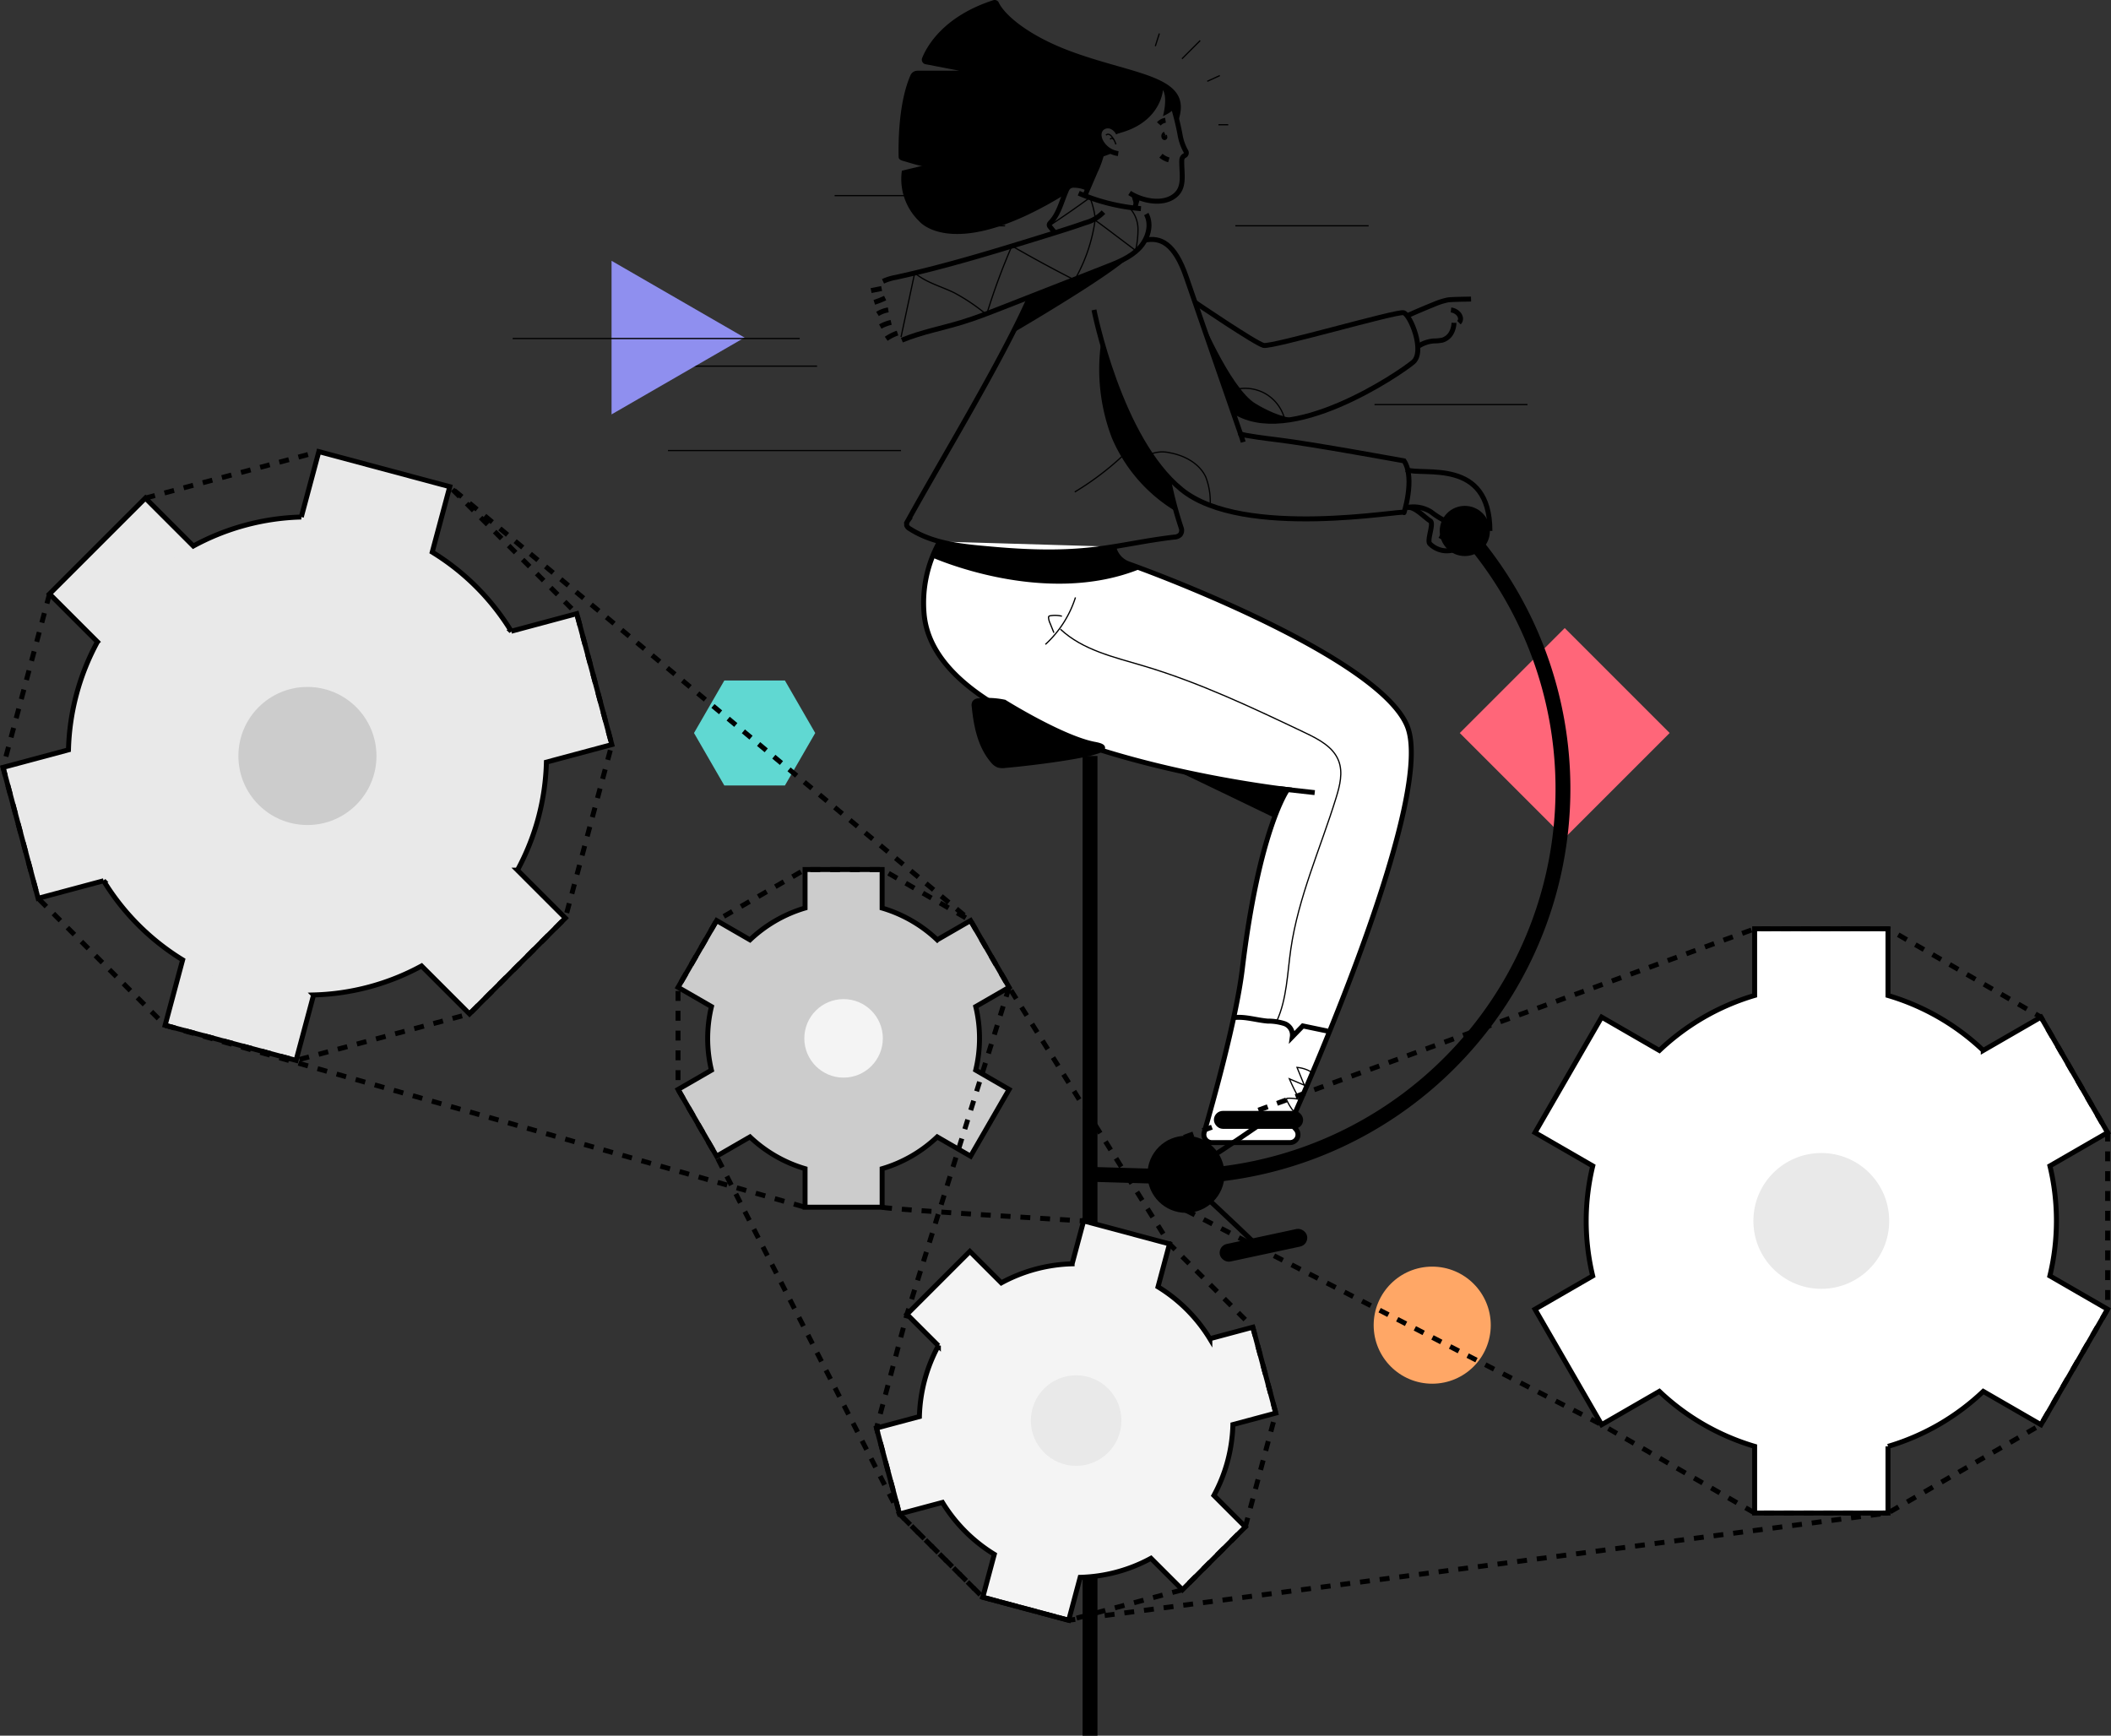 <?xml version="1.0" encoding="UTF-8"?>
<svg xmlns="http://www.w3.org/2000/svg" width="426.295" height="350.52" viewBox="0 0 426.295 350.52">
  <rect x="0" y="0" width="426.295" height="350.52" fill="#333333" stroke="none"/>
  <g id="Illustration-ontheway-girl" transform="translate(0.612)">
    <g id="Group_6543" data-name="Group 6543" transform="translate(133.494)">
      <g id="Group_6542" data-name="Group 6542">
        <g id="Group_6541" data-name="Group 6541" transform="translate(41.804)">
          <path id="Path_41120" data-name="Path 41120" d="M-7930.281-5274.82h0a4.661,4.661,0,0,0,3.009,3.48c10.831,3.844,50.951,19.733,56.268,32.752,5.664,13.87-19.558,71.218-23.146,79.245a1.6,1.6,0,0,0,.259,1.711l.431.49a1.606,1.606,0,0,1-1.208,2.664h-15.741a1.6,1.6,0,0,1-1.533-2.081c1.725-5.516,6.295-20.78,7.326-30.736,2.437-23.519,9.453-38.469,9.453-38.469s-70.841-7.879-73.395-35.391a25.421,25.421,0,0,1,3.122-14.7" transform="translate(7979.266 5385.221)" fill="#fff"></path>
          <g id="Group_6540" data-name="Group 6540" transform="translate(2.405)">
            <path id="Path_41121" data-name="Path 41121" d="M-7888.028-5412.236a.375.375,0,0,0-.222.266.572.572,0,0,0,.034.352c.021.052.068.109.12.087s.044-.087.032-.137l-.068-.325" transform="translate(7944.97 5439.314)" fill="none" stroke="#000" stroke-width="1"></path>
            <g id="Group_6539" data-name="Group 6539" transform="translate(43.629 25.428)">
              <path id="Path_41122" data-name="Path 41122" d="M-7906.063-5409.379a4.675,4.675,0,0,1-3.439-2.3,3.11,3.11,0,0,1-.433-1.386,1.9,1.9,0,0,1,.45-1.354,1.867,1.867,0,0,1,1.945-.448,2.688,2.688,0,0,1,1.5,1.408" transform="translate(7909.937 5414.97)" fill="none" stroke="#000" stroke-width="1"></path>
              <path id="Path_41123" data-name="Path 41123" d="M-7907.6-5411.972a.515.515,0,0,1,.6-.177,1.237,1.237,0,0,1,.527.41,4.479,4.479,0,0,1,.865,1.611" transform="translate(7909.009 5413.863)" fill="none" stroke="#000" stroke-width="0.25"></path>
              <path id="Path_41124" data-name="Path 41124" d="M-7906.175-5410.6a.286.286,0,0,1,.325-.213.6.6,0,0,1,.356.23" transform="translate(7908.444 5413.324)" fill="none" stroke="#000" stroke-width="0.25"></path>
            </g>
            <path id="Path_41125" data-name="Path 41125" d="M-7889.92-5416.125a2.2,2.2,0,0,1,1.337-.736" transform="translate(7945.627 5441.148)" fill="none" stroke="#000" stroke-width="1"></path>
            <path id="Path_41126" data-name="Path 41126" d="M-7892.293-5427.984a52.273,52.273,0,0,1,2.784,9.729h0a10.357,10.357,0,0,0,1.128,3.2.613.613,0,0,1-.194.9l-.048.026a1.064,1.064,0,0,0-.551.912c-.077,2.771.74,5.462-1.419,7.181-2.428,1.932-6.569,1.082-9.121-.551" transform="translate(7949.51 5445.56)" fill="none" stroke="#000" stroke-width="1"></path>
            <path id="Path_41127" data-name="Path 41127" d="M-7887.631-5404.153a4.291,4.291,0,0,1-1.591-.844" transform="translate(7945.35 5436.442)" fill="none" stroke="#000" stroke-width="1"></path>
            <path id="Path_41128" data-name="Path 41128" d="M-7943.078-5447.274a6.032,6.032,0,0,0,3.341,2.052" transform="translate(7966.711 5453.211)" fill="none" stroke="#000" stroke-width="0.25"></path>
            <path id="Path_41129" data-name="Path 41129" d="M-7942.091-5446.685c-9.02-3.32-13.629-7.586-14.709-9.9a.929.929,0,0,0-1.121-.486c-10.037,3.251-13.386,9.253-14.361,11.673a.926.926,0,0,0,.688,1.254l6.829,1.313h-8.482a1.521,1.521,0,0,0-1.388.914c-2.421,5.528-2.463,13.625-2.392,16.494.014.536.508.7,1.024.841,2.622.734,6.165,2.23,18.634,2.23,15.182,0,23.767-3.966,23.767-3.966-1.892-.941-3.917-3.618-2.5-4.823,2.16-1.836,3.45.959,3.45.959,8.6-2.157,9-8.747,9-8.747,1,1.7,0,5.278,0,5.278,5.018-2.3,1.542-4.262,1.542-4.262l1.458,5.452C-7917.18-5441.852-7928.967-5441.852-7942.091-5446.685Z" transform="translate(7980.183 5457.114)"></path>
            <path id="Path_41130" data-name="Path 41130" d="M-7916.742-5392.454a39.461,39.461,0,0,0,12.563,3.119" transform="translate(7956.265 5431.468)" fill="none" stroke="#000" stroke-width="1"></path>
            <path id="Path_41131" data-name="Path 41131" d="M-7897.268-5391.027a9.5,9.5,0,0,0-.553,1.889l0,.009" transform="translate(7948.762 5430.902)" fill="none" stroke="#000" stroke-width="1"></path>
            <path id="Path_41132" data-name="Path 41132" d="M-7914.555-5397.933l2.035-4.738a19.463,19.463,0,0,0,1.483-4.377" transform="translate(7955.398 5437.255)" fill="none" stroke="#000" stroke-width="1"></path>
            <path id="Path_41133" data-name="Path 41133" d="M-7926.582-5385.476c1.217,2.224.3,5.128-1.472,6.943s-4.206,2.789-6.565,3.713q-10.578,4.146-21.153,8.286c-2.631,1.03-5.264,2.06-7.964,2.888-4.062,1.241-8.275,2.017-12.2,3.642" transform="translate(7979.745 5428.7)" fill="none" stroke="#000" stroke-width="1"></path>
            <path id="Path_41134" data-name="Path 41134" d="M-7937.732-5386.123a7.775,7.775,0,0,1-3.655,2.159c-2.558.907-5.152,1.711-7.745,2.513-10.1,3.128-20.217,6.26-30.548,8.512a10.143,10.143,0,0,0-2.567.8" transform="translate(7982.248 5428.957)" fill="none" stroke="#000" stroke-width="1"></path>
          </g>
          <path id="Path_41135" data-name="Path 41135" d="M-7986.232-5360.131l2.126-.422" transform="translate(7986.232 5418.815)" fill="none" stroke="#000" stroke-width="1"></path>
          <path id="Path_41136" data-name="Path 41136" d="M-7985.166-5356.487a17.738,17.738,0,0,0,2.191-.86" transform="translate(7985.811 5417.543)" fill="none" stroke="#000" stroke-width="1"></path>
          <path id="Path_41137" data-name="Path 41137" d="M-7984.09-5352.564a5.78,5.78,0,0,1,2.179-.824" transform="translate(7985.383 5415.972)" fill="none" stroke="#000" stroke-width="1"></path>
          <path id="Path_41138" data-name="Path 41138" d="M-7983.162-5348.365a8.16,8.16,0,0,1,2.194-.843" transform="translate(7985.016 5414.314)" fill="none" stroke="#000" stroke-width="1"></path>
          <path id="Path_41139" data-name="Path 41139" d="M-7981.178-5344.481a9.648,9.648,0,0,1,2.284-1.157" transform="translate(7984.229 5412.899)" fill="none" stroke="#000" stroke-width="1"></path>
          <path id="Path_41140" data-name="Path 41140" d="M-7918.791-5394.438a6.328,6.328,0,0,0-2.733-.674,1.794,1.794,0,0,0-1.088.257,1.909,1.909,0,0,0-.561.821c-.963,2.185-1.487,4.654-3.126,6.391-.164.173-.352.377-.315.613a.756.756,0,0,0,.186.336l.777.967" transform="translate(7962.589 5432.523)" fill="none" stroke="#000" stroke-width="1"></path>
          <path id="Path_41141" data-name="Path 41141" d="M-7911.64-5362.743s5.119,26.056,17.665,36.273,45.171,4,44.958,4.634,2.341-6.8,0-10.417c0,0-18.494-3.4-25.509-4.25s-7.5-1.169-7.5-1.169-8.611-24.814-10.973-31.7-5.238-8.094-8.343-7.455" transform="translate(7956.647 5425.327)" fill="none" stroke="#000" stroke-width="1"></path>
          <path id="Path_41142" data-name="Path 41142" d="M-7949.46-5357.721c-5.773,13.071-17.729,32.651-24.635,45.16a1.364,1.364,0,0,0-.244,1,1.3,1.3,0,0,0,.605.644c4.931,3.184,11.047,3.624,16.9,4.142,19.388,1.716,24.382-1,36.5-2.449a1.808,1.808,0,0,0,1.21-.466,1.416,1.416,0,0,0,.231-1.352,80.072,80.072,0,0,1-2.653-10.172" transform="translate(7981.529 5417.691)" fill="none" stroke="#000" stroke-width="1"></path>
          <path id="Path_41143" data-name="Path 41143" d="M-7899.091-5391.94s.344,1.822.664,1.982.544-.892.544-.892l-.442-.822" transform="translate(7951.669 5431.265)"></path>
          <path id="Path_41144" data-name="Path 41144" d="M-7909.441-5343.262a38.845,38.845,0,0,0,2.135,19.813,31.805,31.805,0,0,0,12.949,14.794l-1.18-4.725s-.467-3.162-1.744-3.87S-7909.062-5337.034-7909.441-5343.262Z" transform="translate(7955.953 5411.956)"></path>
          <path id="Path_41145" data-name="Path 41145" d="M-7930.281-5274.82h0a4.661,4.661,0,0,0,3.009,3.48c10.831,3.844,50.951,19.733,56.268,32.752,5.664,13.87-19.558,71.218-23.146,79.245a1.6,1.6,0,0,0,.259,1.711l.431.49a1.606,1.606,0,0,1-1.208,2.664h-15.793a1.6,1.6,0,0,1-1.543-2.049c1.7-5.863,6.491-22.943,7.7-33.022,3.4-28.35,9.143-36.215,9.143-36.215s-70.841-7.879-73.395-35.391a25.421,25.421,0,0,1,3.122-14.7" transform="translate(7979.266 5385.221)" fill="none" stroke="#000" stroke-width="1"></path>
        </g>
        <path id="Path_41146" data-name="Path 41146" d="M-7884.745-5199.492c-.846-.463,20.2,9.7,20.2,9.7l2.658-5.683S-7881.774-5197.873-7884.745-5199.492Z" transform="translate(7987.794 5354.937)"></path>
        <path id="Path_41147" data-name="Path 41147" d="M-7927.973-5272.142c-.867-1.036-1.018-2.937-2.283-2.436s-17.022,1.955-27.437.018l-5.728-.895a1.28,1.28,0,0,0-1.81.89l-.852,1.957s22.8,10.335,42.284,2.343C-7923.8-5270.265-7927.109-5271.1-7927.973-5272.142Z" transform="translate(8020.047 5385.107)"></path>
        <path id="Path_41148" data-name="Path 41148" d="M-7923.062-5368.192l-10.816,4.237a3.578,3.578,0,0,0-2.4,2.6l-2.59,5.31s20.931-12.181,24-15.825C-7914.871-5371.868-7922.584-5368.38-7923.062-5368.192Z" transform="translate(8009.252 5423.301)"></path>
        <path id="Path_41149" data-name="Path 41149" d="M-7806.894-5287.327a6.748,6.748,0,0,1,4.862.883,16.867,16.867,0,0,0,2.605,1.686,1.713,1.713,0,0,0,.679.143,2.276,2.276,0,0,0,1.277-.628" transform="translate(7956.905 5389.821)" fill="none" stroke="#000" stroke-width="1"></path>
        <path id="Path_41150" data-name="Path 41150" d="M-7850.133-5193.184l7.468.825" transform="translate(7974.054 5352.428)" fill="none" stroke="#000" stroke-width="1"></path>
        <path id="Path_41151" data-name="Path 41151" d="M-7864.488-5116.573c2.21-.194,4.392.541,6.6.728a11.038,11.038,0,0,1,3.37.494,2.449,2.449,0,0,1,1.638,2.667l2.118-2.184,5.017,1.045" transform="translate(7979.748 5322.054)" fill="none" stroke="#000" stroke-width="1"></path>
        <path id="Path_41152" data-name="Path 41152" d="M-7862.111-5310.383a18.109,18.109,0,0,0-.614-1.887" transform="translate(7979.05 5399.663)" fill="none" stroke="#000" stroke-width="1"></path>
        <path id="Path_41153" data-name="Path 41153" d="M-7877.824-5355.922s12.183,8.277,13.843,8.7,26.906-6.972,28.276-6.6,4.42,7.844,1.936,9.969-25.139,17.66-36.517,9.7" transform="translate(7985.038 5416.978)" fill="none" stroke="#000" stroke-width="1"></path>
        <path id="Path_41154" data-name="Path 41154" d="M-7876.887-5353.2s6.435,15.672,11.643,18.807,8.312,3.036,8.312,3.036-6.238,1.291-9.281,0-3.61-1.458-4.585-4.268" transform="translate(7984.667 5415.9)"></path>
        <path id="Path_41155" data-name="Path 41155" d="M-7806.729-5353.662q2.66-1.2,5.37-2.288a14.246,14.246,0,0,1,2.747-.884c.734-.134,3.989-.159,4.731-.182" transform="translate(7956.839 5417.412)" fill="none" stroke="#000" stroke-width="1"></path>
        <path id="Path_41156" data-name="Path 41156" d="M-7803.113-5344.32a6.565,6.565,0,0,1,3.132-1.083,8.813,8.813,0,0,0,1.754-.171,3.057,3.057,0,0,0,1.728-1.355,4.329,4.329,0,0,0,.6-2.14" transform="translate(7955.405 5414.26)" fill="none" stroke="#000" stroke-width="1"></path>
        <path id="Path_41157" data-name="Path 41157" d="M-7792.15-5353.356a2.367,2.367,0,0,1,1.415.67,1.7,1.7,0,0,1,.5.912,1.1,1.1,0,0,1-.306.969" transform="translate(7951.056 5415.958)" fill="none" stroke="#000" stroke-width="1"></path>
        <path id="Path_41158" data-name="Path 41158" d="M-7976.21-5361.369l2.76-12.952c2.262,1.978,5.321,2.713,8.015,4.046a38.513,38.513,0,0,1,6.5,4.4,130.3,130.3,0,0,1,5.109-13.872q6.239,3.6,12.663,6.872a33.276,33.276,0,0,0,4.136-12.079c1.146.81,2.268,1.655,3.388,2.5l4.791,3.617a18.56,18.56,0,0,0,.482-4.4,6.252,6.252,0,0,0-1.568-4.052" transform="translate(8024.063 5429.419)" fill="none" stroke="#000" stroke-width="0.25"></path>
        <path id="Path_41159" data-name="Path 41159" d="M-7926.213-5385.455q4.068-2.667,7.985-5.545a17.886,17.886,0,0,1,1.03,3.968" transform="translate(8004.232 5430.892)" fill="none" stroke="#000" stroke-width="0.25"></path>
        <path id="Path_41160" data-name="Path 41160" d="M-7918.076-5298.709a57.891,57.891,0,0,0,11.215-8.794c.2-.2.411-.515.242-.743" transform="translate(8001.004 5398.068)" fill="none" stroke="#000" stroke-width="0.25"></path>
        <path id="Path_41161" data-name="Path 41161" d="M-7893-5305.327a6.565,6.565,0,0,1,4.16-.326c2.949.552,5.891,2.153,7.166,4.866a13.825,13.825,0,0,1,.885,5.809" transform="translate(7991.059 5397.112)" fill="none" stroke="#000" stroke-width="0.25"></path>
        <path id="Path_41162" data-name="Path 41162" d="M-7865.253-5326.75a8.35,8.35,0,0,1,6.685.721,8.351,8.351,0,0,1,3.922,5.46" transform="translate(7980.052 5405.562)" fill="none" stroke="#000" stroke-width="0.25"></path>
        <path id="Path_41163" data-name="Path 41163" d="M-7927.895-5247.666a21.752,21.752,0,0,0,6.069-9.486" transform="translate(8004.898 5377.801)" fill="none" stroke="#000" stroke-width="0.25"></path>
        <path id="Path_41164" data-name="Path 41164" d="M-7842.308-5098.979a6.653,6.653,0,0,0-2.762-.858l1.471,3.591-3.017-1.293a35.245,35.245,0,0,0,2.113,4.2,8,8,0,0,0-2.479-.263.274.274,0,0,0-.147.037c-.1.074-.062.231-.012.345a10.819,10.819,0,0,0,1.873,2.831" transform="translate(7972.887 5315.403)" fill="none" stroke="#000" stroke-width="0.25"></path>
        <path id="Path_41165" data-name="Path 41165" d="M-7922.866-5246.513c4.491,4.212,10.825,5.639,16.729,7.393,11.307,3.356,22.011,8.446,32.661,13.514,2.73,1.3,5.7,2.846,6.786,5.667.912,2.365.247,5.015-.5,7.438-3.141,10.2-7.641,20.063-9.158,30.627-.7,4.894-.783,10-2.823,14.5" transform="translate(8002.905 5373.581)" fill="none" stroke="#000" stroke-width="0.25"></path>
        <path id="Path_41166" data-name="Path 41166" d="M-7924.146-5250.978a5.821,5.821,0,0,0-2.377-.08.443.443,0,0,0-.243.1.389.389,0,0,0-.077.287,3.427,3.427,0,0,0,.317,1.147l.764,1.889" transform="translate(8004.482 5375.418)" fill="none" stroke="#000" stroke-width="0.25"></path>
        <path id="Path_41167" data-name="Path 41167" d="M-7998.45-5391.64h25.083" transform="translate(8032.885 5431.145)" fill="none" stroke="#000" stroke-width="0.25"></path>
        <path id="Path_41168" data-name="Path 41168" d="M-7956.41-5381.541h9.071" transform="translate(8016.21 5427.138)" fill="none" stroke="#000" stroke-width="0.25"></path>
        <path id="Path_41169" data-name="Path 41169" d="M-8055.521-5334.569h30.891" transform="translate(8055.521 5408.508)" fill="none" stroke="#000" stroke-width="0.25"></path>
        <path id="Path_41260" data-name="Path 41260" d="M-8055.521-5334.569h30.891" transform="translate(8198.982 5416.276)" fill="none" stroke="#000" stroke-width="0.25"></path>
        <path id="Path_41170" data-name="Path 41170" d="M-7882.192-5439.859l3.683-3.685" transform="translate(7986.771 5451.731)" fill="none" stroke="#000" stroke-width="0.25"></path>
        <path id="Path_41171" data-name="Path 41171" d="M-7891.105-5443.346l.811-2.562" transform="translate(7990.305 5452.67)" fill="none" stroke="#000" stroke-width="0.25"></path>
        <path id="Path_41172" data-name="Path 41172" d="M-7873.729-5430.663l2.542-1.159" transform="translate(7983.414 5447.083)" fill="none" stroke="#000" stroke-width="0.25"></path>
        <path id="Path_41173" data-name="Path 41173" d="M-7869.981-5415.361H-7868" transform="translate(7981.928 5440.553)" fill="none" stroke="#000" stroke-width="0.25"></path>
        <path id="Path_41174" data-name="Path 41174" d="M-7858.238-5367.919h26.926" transform="translate(7973.59 5413.516)" fill="none" stroke="#000" stroke-width="0.25"></path>
        <path id="Path_41175" data-name="Path 41175" d="M-8032.246-5432.74" transform="translate(8046.29 5447.448)" fill="none" stroke="#000" stroke-width="0.25"></path>
        <path id="Path_41176" data-name="Path 41176" d="M-8032.246-5432.74" transform="translate(8046.29 5447.448)" fill="none" stroke="#000" stroke-width="0.25"></path>
      </g>
      <path id="Path_41177" data-name="Path 41177" d="M-7966.926-5404.966l-9.09,2.185a11.834,11.834,0,0,0,3.493,10.2s6.754,8.5,29.363-5.354c0,0,1.152-2.7,2-1.913a1.363,1.363,0,0,0,1.662.256s1.025.991,1.892-1.279,3.218-6.179,1.417-6.179" transform="translate(8024.034 5437.255)"></path>
    </g>
    <circle id="Ellipse_276" data-name="Ellipse 276" cx="11.823" cy="11.823" r="11.823" transform="translate(276.786 255.794)" fill="#ffa766"></circle>
    <path id="Path_41178" data-name="Path 41178" d="M-8027.149-5229.337h-12.237l-6.122,10.6,6.122,10.6h12.237l6.12-10.6Z" transform="translate(8185.043 5366.768)" fill="#60d8d2"></path>
    <rect id="Rectangle_1781" data-name="Rectangle 1781" width="29.969" height="29.969" transform="translate(294.176 148.03) rotate(-45)" fill="#ff6679"></rect>
    <path id="Path_41179" data-name="Path 41179" d="M-8046.244-5354.312l-26.861-15.509v31.018Z" transform="translate(8195.99 5422.491)" fill="#8f8fef"></path>
    <path id="Path_41180" data-name="Path 41180" d="M-7912.957-5204.075v197.847" transform="translate(8132.467 5356.748)" fill="none" stroke="#000" stroke-width="3"></path>
    <path id="Path_41181" data-name="Path 41181" d="M-7807.154-5299.9c3.388,1.29,16.915-2.509,16.915,12.371" transform="translate(8090.501 5394.756)" fill="none" stroke="#000" stroke-width="1"></path>
    <path id="Path_41182" data-name="Path 41182" d="M-7806.894-5287.26c1.53-.31,3.388,1.883,4.712,2.711.814.509-.766,3.946-.08,4.616a4.855,4.855,0,0,0,5.727.842c4.913,1.913-.674-.842-3.736-2.493" transform="translate(8090.398 5389.754)" fill="none" stroke="#000" stroke-width="1"></path>
    <path id="Path_41183" data-name="Path 41183" d="M-8054.222-5306.312h47.06" transform="translate(8188.499 5397.3)" fill="none" stroke="#000" stroke-width="0.25"></path>
    <path id="Path_41184" data-name="Path 41184" d="M-8106.194-5343.809h57.962" transform="translate(8209.115 5412.173)" fill="none" stroke="#000" stroke-width="0.25"></path>
    <g id="Group_6546" data-name="Group 6546" transform="translate(136.315 175.594)">
      <g id="Group_6545" data-name="Group 6545" transform="translate(0)">
        <g id="Group_6544" data-name="Group 6544">
          <rect id="Rectangle_1782" data-name="Rectangle 1782" width="15.566" height="68.204" transform="translate(59.067 10.311) rotate(60)" fill="#ccc"></rect>
          <rect id="Rectangle_1783" data-name="Rectangle 1783" width="15.566" height="68.204" transform="translate(25.642)" fill="#ccc"></rect>
          <rect id="Rectangle_1784" data-name="Rectangle 1784" width="15.566" height="68.204" transform="translate(0 23.791) rotate(-60)" fill="#ccc"></rect>
        </g>
        <circle id="Ellipse_277" data-name="Ellipse 277" cx="27.451" cy="27.451" r="27.451" transform="translate(5.974 6.651)" fill="#ccc"></circle>
        <circle id="Ellipse_278" data-name="Ellipse 278" cx="7.928" cy="7.928" r="7.928" transform="translate(25.497 26.174)" fill="#f4f4f4"></circle>
      </g>
      <path id="Path_41185" data-name="Path 41185" d="M-7990.732-5138.4l6.736-3.891-7.782-13.48-6.735,3.89a27.432,27.432,0,0,0-11.126-6.414v-7.785H-8025.2v7.778a27.317,27.317,0,0,0-5.941,2.552,27.54,27.54,0,0,0-5.181,3.87l-6.735-3.891-7.785,13.48,6.743,3.894a27.4,27.4,0,0,0-.007,12.841l-6.736,3.89,7.785,13.479,6.735-3.891a27.422,27.422,0,0,0,11.122,6.415v7.785h15.564v-7.779a27.422,27.422,0,0,0,5.944-2.549,27.482,27.482,0,0,0,5.179-3.872l6.738,3.891,7.782-13.479-6.744-3.9A27.4,27.4,0,0,0-7990.732-5138.4Z" transform="translate(8050.847 5166.084)" fill="none" stroke="#000" stroke-width="1"></path>
    </g>
    <g id="Group_6549" data-name="Group 6549" transform="translate(309.364 187.575)">
      <g id="Group_6548" data-name="Group 6548" transform="translate(0)">
        <g id="Group_6547" data-name="Group 6547">
          <rect id="Rectangle_1785" data-name="Rectangle 1785" width="26.925" height="117.979" transform="translate(102.172 17.836) rotate(60)" fill="#fff"></rect>
          <rect id="Rectangle_1786" data-name="Rectangle 1786" width="26.925" height="117.979" transform="translate(44.355)" fill="#fff"></rect>
          <rect id="Rectangle_1787" data-name="Rectangle 1787" width="26.925" height="117.979" transform="translate(0 41.153) rotate(-60)" fill="#fff"></rect>
        </g>
        <circle id="Ellipse_279" data-name="Ellipse 279" cx="47.484" cy="47.484" r="47.484" transform="translate(10.334 11.506)" fill="#fff"></circle>
        <circle id="Ellipse_280" data-name="Ellipse 280" cx="13.714" cy="13.714" r="13.714" transform="translate(44.103 45.275)" fill="#e9e9e9"></circle>
      </g>
      <path id="Path_41186" data-name="Path 41186" d="M-7660.051-5098.349l11.651-6.727-13.461-23.318-11.653,6.728a47.407,47.407,0,0,0-19.24-11.1v-13.467h-26.925v13.457a47.454,47.454,0,0,0-10.281,4.41,47.709,47.709,0,0,0-8.959,6.7l-11.653-6.729-13.463,23.318,11.664,6.734a47.4,47.4,0,0,0-.013,22.211l-11.651,6.727,13.463,23.317,11.651-6.727a47.416,47.416,0,0,0,19.242,11.1v13.467h26.925v-13.456a47.536,47.536,0,0,0,10.279-4.411,47.621,47.621,0,0,0,8.96-6.7l11.654,6.729,13.461-23.317-11.664-6.734A47.407,47.407,0,0,0-7660.051-5098.349Z" transform="translate(7764.036 5146.229)" fill="none" stroke="#000" stroke-width="1"></path>
    </g>
    <g id="Group_6552" data-name="Group 6552" transform="translate(176.385 246.565)">
      <g id="Group_6551" data-name="Group 6551" transform="translate(0 0)">
        <g id="Group_6550" data-name="Group 6550" transform="translate(0)">
          <rect id="Rectangle_1788" data-name="Rectangle 1788" width="17.955" height="78.674" transform="matrix(0.966, 0.259, -0.259, 0.966, 41.83, 0)" fill="#f4f4f4"></rect>
          <rect id="Rectangle_1789" data-name="Rectangle 1789" width="17.955" height="78.674" transform="translate(6.157 18.853) rotate(-45)" fill="#f4f4f4"></rect>
          <rect id="Rectangle_1790" data-name="Rectangle 1790" width="17.955" height="78.674" transform="matrix(-0.259, -0.966, 0.966, -0.259, 4.647, 59.172)" fill="#f4f4f4"></rect>
        </g>
        <ellipse id="Ellipse_281" data-name="Ellipse 281" cx="31.664" cy="31.664" rx="31.664" ry="31.664" transform="translate(2.719 16.001) rotate(-12.107)" fill="#f4f4f4"></ellipse>
        <circle id="Ellipse_282" data-name="Ellipse 282" cx="9.145" cy="9.145" r="9.145" transform="translate(31.175 31.174)" fill="#e9e9e9"></circle>
      </g>
      <path id="Path_41187" data-name="Path 41187" d="M-7927.582-5035.146l2.32-8.667-17.343-4.647-2.322,8.665a31.629,31.629,0,0,0-14.3,3.842l-6.352-6.35-12.7,12.7,6.345,6.345a31.748,31.748,0,0,0-2.768,6.926,31.745,31.745,0,0,0-1.066,7.382l-8.669,2.323,4.649,17.343,8.674-2.325a31.618,31.618,0,0,0,10.469,10.48l-2.323,8.664,17.345,4.648,2.32-8.666a31.619,31.619,0,0,0,14.3-3.842l6.351,6.351,12.7-12.7-6.345-6.345a31.692,31.692,0,0,0,2.768-6.928,31.784,31.784,0,0,0,1.067-7.382l8.666-2.323-4.646-17.342-8.676,2.324A31.6,31.6,0,0,0-7927.582-5035.146Z" transform="translate(7984.436 5048.46)" fill="none" stroke="#000" stroke-width="1"></path>
    </g>
    <path id="Path_41188" data-name="Path 41188" d="M-7927.408-5213.817c7.168,1.336-11.673,3.727-18.145,4.275a3.11,3.11,0,0,1-1.3-.074,2.811,2.811,0,0,1-1.146-.9c-2.557-3-3.363-7.092-3.746-11.014a1.106,1.106,0,0,1,.091-.713,1.093,1.093,0,0,1,.849-.366,16.931,16.931,0,0,1,5.164.271S-7933.959-5215.037-7927.408-5213.817Z" transform="translate(8147.857 5364.134)" stroke="#000" stroke-width="1"></path>
    <circle id="Ellipse_283" data-name="Ellipse 283" cx="5.066" cy="5.066" r="5.066" transform="translate(290.128 102.161)"></circle>
    <path id="Path_41189" data-name="Path 41189" d="M-7912.958-5149.472l14.91.434a78.311,78.311,0,0,0,75.7-51.028h0a78.313,78.313,0,0,0-14.062-78.328l-.859-1" transform="translate(8132.468 5386.624)" fill="none" stroke="#000" stroke-width="3"></path>
    <circle id="Ellipse_284" data-name="Ellipse 284" cx="7.279" cy="7.279" r="7.279" transform="translate(231.608 229.873)" stroke="#000" stroke-width="1"></circle>
    <path id="Path_41190" data-name="Path 41190" d="M-7881.364-5070.509q7.469-4.594,14.676-9.6" transform="translate(8119.937 5307.578)" fill="none" stroke="#000" stroke-width="1"></path>
    <rect id="Rectangle_1791" data-name="Rectangle 1791" width="17.016" height="2.623" rx="1.311" transform="translate(245.023 224.845)" stroke="#000" stroke-width="1"></rect>
    <rect id="Rectangle_1792" data-name="Rectangle 1792" width="17.016" height="2.623" rx="1.311" transform="translate(245.935 251.983) rotate(-12.107)" stroke="#000" stroke-width="1"></rect>
    <path id="Path_41191" data-name="Path 41191" d="M-7882.713-5064.213q7.888,7.131,15.539,14.526" transform="translate(8120.471 5301.273)" fill="none" stroke="#000" stroke-width="1"></path>
    <line id="Line_91" data-name="Line 91" x2="129.229" y2="36.74" transform="translate(32.728 207.058)" fill="none" stroke="#000" stroke-width="1" stroke-dasharray="2"></line>
    <g id="Group_6555" data-name="Group 6555" transform="translate(0 91.202)">
      <g id="Group_6554" data-name="Group 6554" transform="translate(0 0)">
        <g id="Group_6553" data-name="Group 6553" transform="translate(0 0)">
          <rect id="Rectangle_1793" data-name="Rectangle 1793" width="27.373" height="119.942" transform="matrix(0.966, 0.259, -0.259, 0.966, 63.772, 0)" fill="#e9e9e9"></rect>
          <rect id="Rectangle_1794" data-name="Rectangle 1794" width="27.373" height="119.942" transform="translate(9.386 28.742) rotate(-45)" fill="#e9e9e9"></rect>
          <rect id="Rectangle_1795" data-name="Rectangle 1795" width="27.373" height="119.942" transform="matrix(-0.259, -0.966, 0.966, -0.259, 7.085, 90.211)" fill="#e9e9e9"></rect>
        </g>
        <ellipse id="Ellipse_285" data-name="Ellipse 285" cx="48.274" cy="48.274" rx="48.274" ry="48.274" transform="translate(4.145 24.394) rotate(-12.107)" fill="#e9e9e9"></ellipse>
        <circle id="Ellipse_286" data-name="Ellipse 286" cx="13.942" cy="13.942" r="13.942" transform="translate(47.528 47.527)" fill="#ccc"></circle>
      </g>
      <path id="Path_41192" data-name="Path 41192" d="M-8190.1-5285.657l3.541-13.213-26.44-7.085-3.54,13.213a48.192,48.192,0,0,0-21.807,5.855l-9.683-9.681-19.356,19.356,9.675,9.673a48.22,48.22,0,0,0-4.219,10.56,48.329,48.329,0,0,0-1.629,11.254l-13.213,3.542,7.085,26.44,13.223-3.543a48.243,48.243,0,0,0,15.961,15.975l-3.541,13.213,26.442,7.084,3.54-13.212a48.2,48.2,0,0,0,21.806-5.854l9.681,9.681,19.356-19.356-9.674-9.672a48.329,48.329,0,0,0,4.219-10.561,48.425,48.425,0,0,0,1.628-11.256l13.214-3.54-7.085-26.44-13.226,3.545A48.207,48.207,0,0,0-8190.1-5285.657Z" transform="translate(8276.773 5305.955)" fill="none" stroke="#000" stroke-width="1"></path>
    </g>
    <path id="Path_41193" data-name="Path 41193" d="M-7957.655-5134.418l-20.622,66.032-6.158,22.978,4.648,17.343,16.82,16.821,17.343,4.646,165.449-21.651,30.892-17.836,13.462-23.317v-35.672l-13.462-23.318-30.892-17.835H-7807.1l-118.545,43.321" transform="translate(8160.82 5333.804)" fill="none" stroke="#000" stroke-width="1" stroke-dasharray="2"></path>
    <path id="Path_41194" data-name="Path 41194" d="M-7880.843-5052l83.939,43.287,30.893,17.835h26.926" transform="translate(8119.729 5296.427)" fill="none" stroke="#000" stroke-width="1" stroke-dasharray="2"></path>
    <path id="Path_41195" data-name="Path 41195" d="M-8267.387-5272.555l-9.386,35.028,7.084,26.441,25.643,25.643,26.442,7.085,35.029-9.386,19.356-19.356,9.386-35.028-7.086-26.441-25.643-25.644,105.169,87.617,7.784,13.48,32.392,51.827,16.822,16.82,4.646,17.343-6.156,22.978-12.7,12.7-22.979,6.157-17.345-4.647-16.817-16.821-36.936-72.25-7.781-13.479v-20.623l7.781-13.48,17.86-10.31h15.566l17.857,10.31" transform="translate(8276.773 5392.501)" fill="none" stroke="#000" stroke-width="1" stroke-dasharray="2"></path>
    <line id="Line_92" data-name="Line 92" y1="9.386" x2="35.029" transform="translate(28.743 91.205)" fill="none" stroke="#000" stroke-width="1" stroke-dasharray="2"></line>
    <path id="Path_41196" data-name="Path 41196" d="M-7982.549-5053.043c1.506.474,40.693,2.767,40.693,2.767" transform="translate(8160.071 5296.842)" fill="none" stroke="#000" stroke-width="1" stroke-dasharray="2"></path>
  </g>
</svg>
